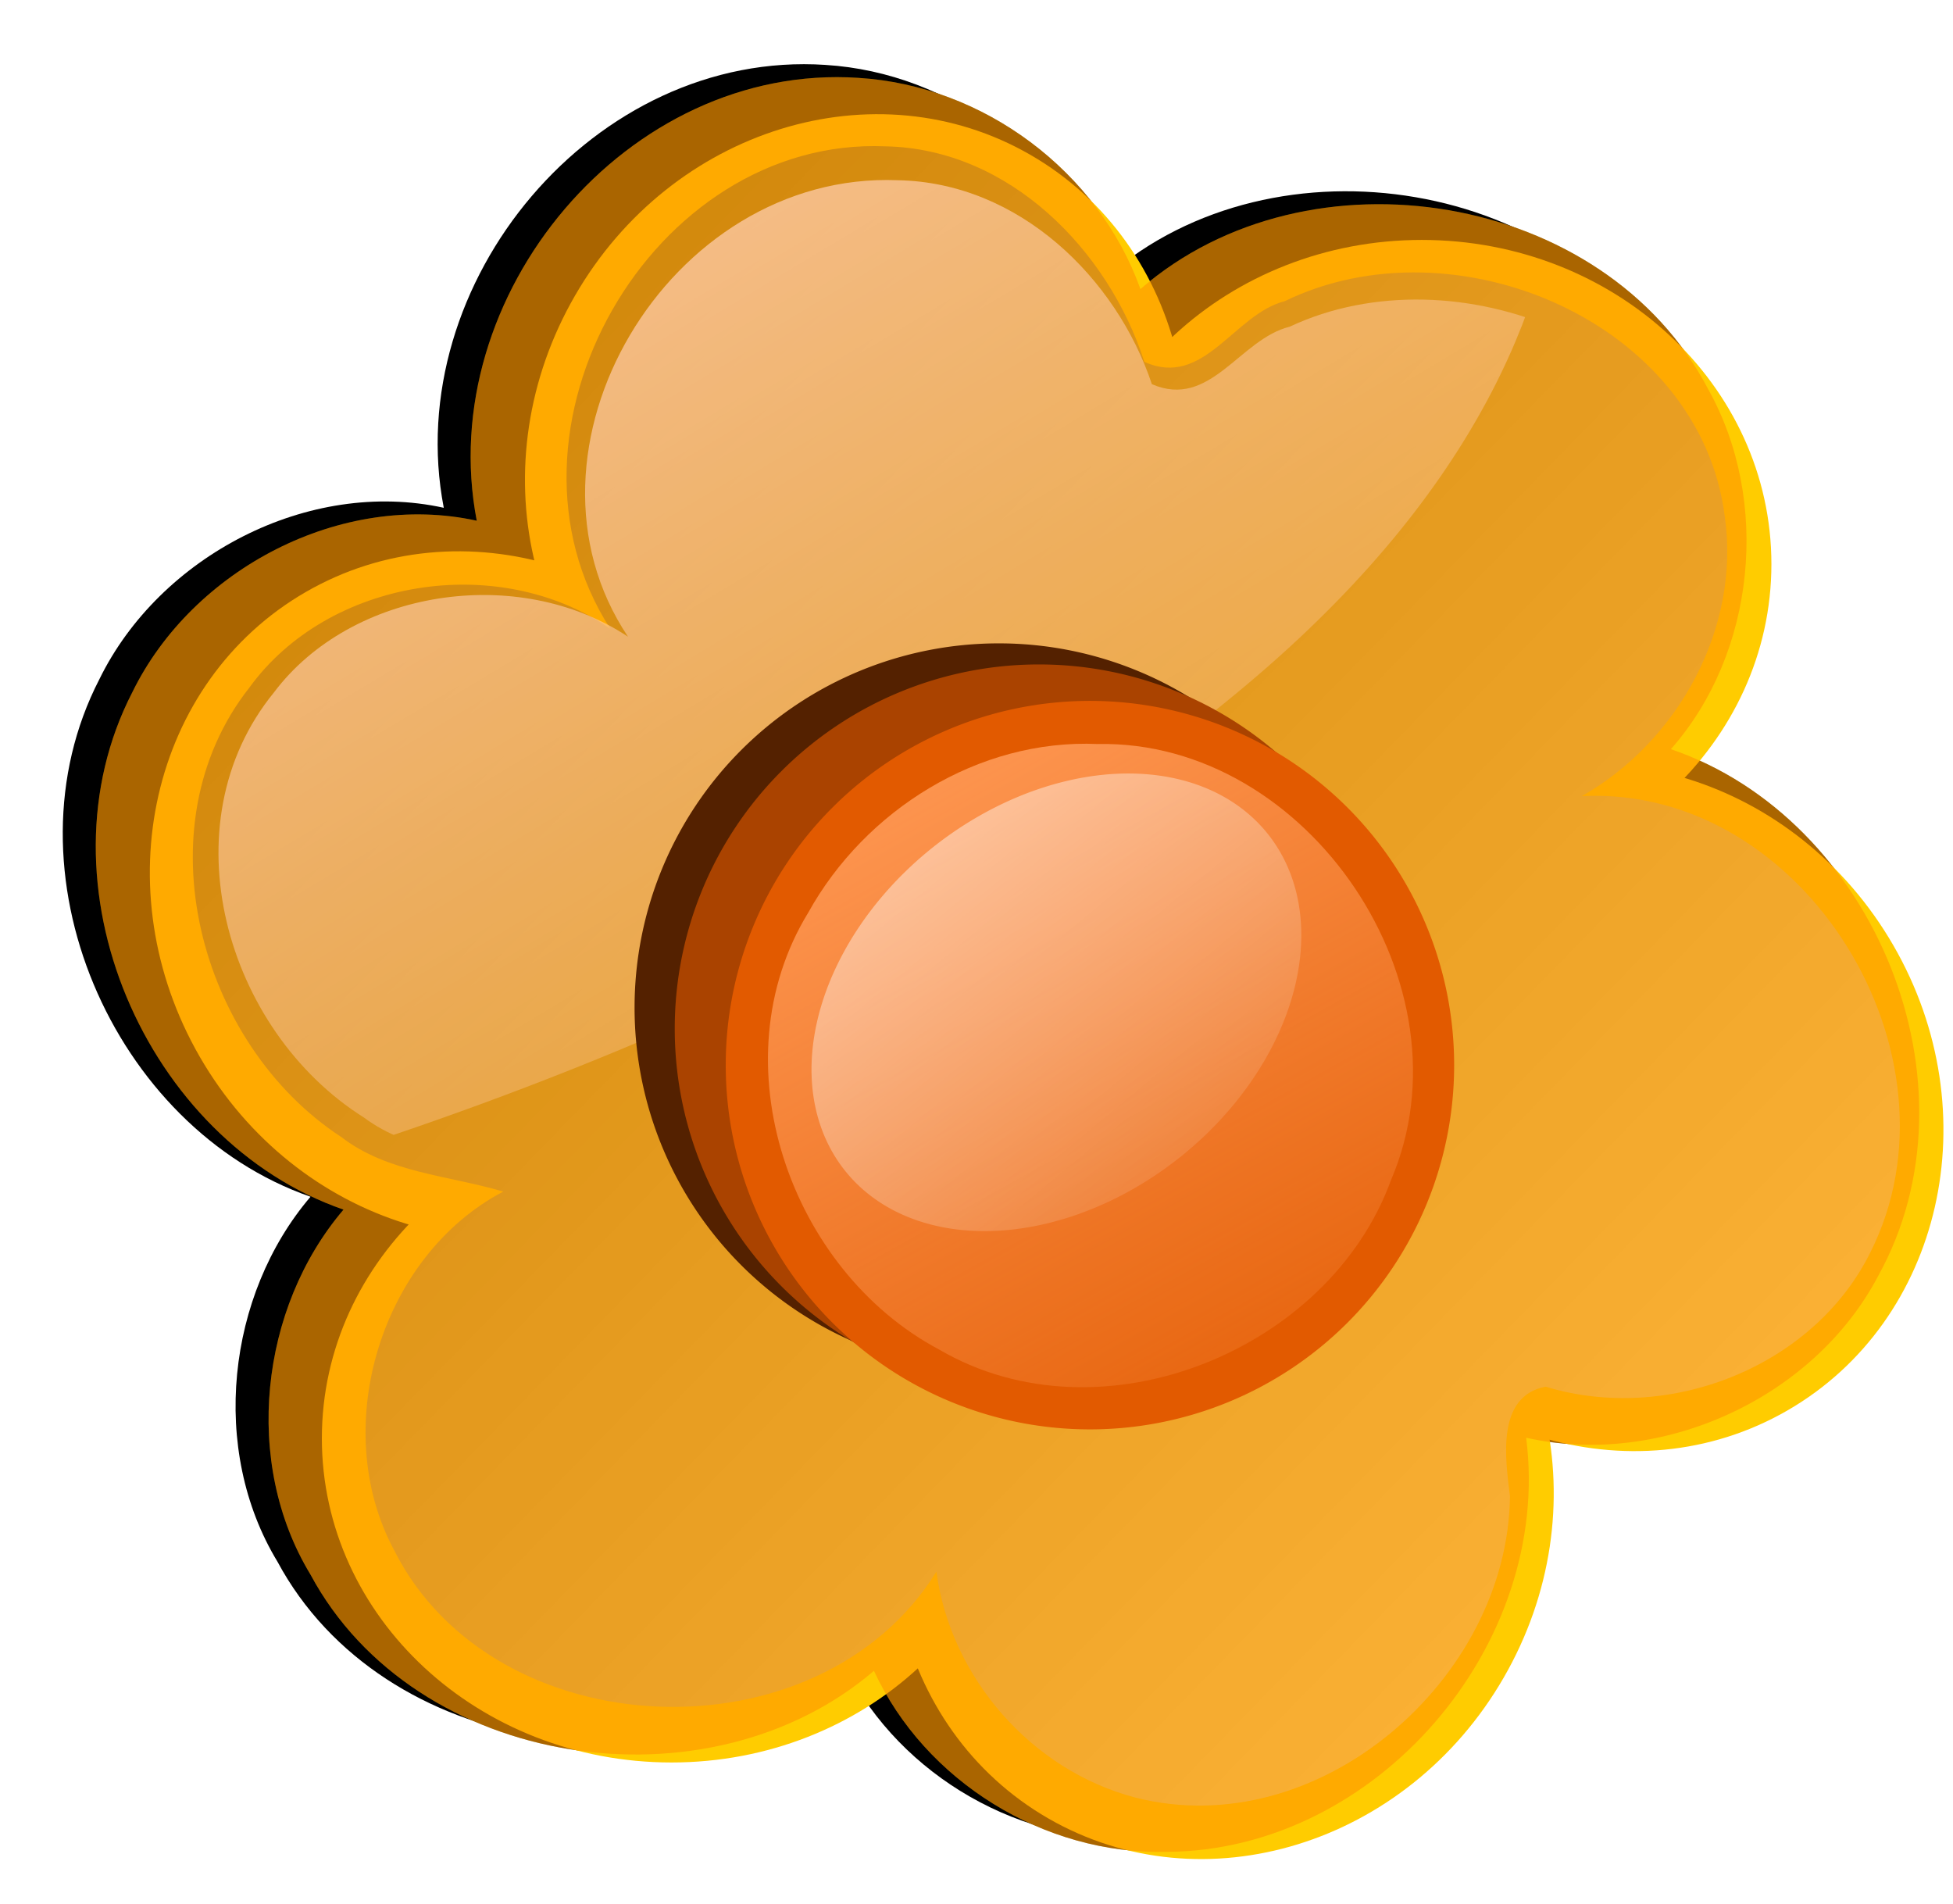 <svg xmlns="http://www.w3.org/2000/svg" xmlns:xlink="http://www.w3.org/1999/xlink" viewBox="0 0 623.13 607.53"><defs><linearGradient id="a"><stop offset="0" stop-color="#fff"/><stop offset="1" stop-color="#fff" stop-opacity="0"/></linearGradient><linearGradient id="d" y2="-667.1" gradientUnits="userSpaceOnUse" x2="2673.2" y1="-526.3" x1="2528.8"><stop offset="0" stop-color="#fd5"/><stop offset="1" stop-color="#a80"/></linearGradient><linearGradient id="c" y2="-547.32" gradientUnits="userSpaceOnUse" x2="2584.2" y1="-645.51" x1="2592.1"><stop offset="0" stop-color="#d4aa00"/><stop offset="1" stop-color="#fd5" stop-opacity="0"/></linearGradient><linearGradient id="f" y2="-572.56" xlink:href="#a" gradientUnits="userSpaceOnUse" x2="2560.4" y1="-690.63" x1="2634"/><linearGradient id="i" y2="415.55" gradientUnits="userSpaceOnUse" x2="300.79" y1="218.18" x1="259.69"><stop offset="0" stop-color="#fff"/><stop offset="1" stop-color="#fff" stop-opacity="0"/></linearGradient><linearGradient id="h" y2="-114.62" gradientUnits="userSpaceOnUse" x2="3004.4" gradientTransform="matrix(-3.667 0 0 3.667 11530 807.63)" y1="-184.94" x1="3043.5"><stop offset="0" stop-color="#f95"/><stop offset="1" stop-color="#f95" stop-opacity="0"/></linearGradient><filter id="g" color-interpolation-filters="sRGB"><feGaussianBlur stdDeviation="1.585"/></filter><filter id="b" color-interpolation-filters="sRGB"><feGaussianBlur stdDeviation="2.348"/></filter><clipPath id="e"><path d="M2538.1-695.19s-16.541 34.223 23.956 70.158c40.498 35.935 103.24 50.194 103.24 50.194l34.223-77.003-86.699-60.461z" stroke="#000" stroke-width=".273" fill="none"/></clipPath></defs><g transform="matrix(-3.667 0 0 3.667 9795.036 2433.048)" filter="url(#b)"><path d="M2599.3-657.85c-10.883.67-20.867 8.127-24.531 18.375-14.633-12.715-40.413-8.496-49.406 8.719-5.438 9.72-4.124 22.964 3.25 31.312-17.74 6.059-27.248 29.227-18.031 45.844 5.645 10.71 18.956 16.689 30.625 14.062-2.313 18.04 13.029 35.949 31.281 36.03 10.678.268 21.037-6.144 25.469-15.75 14.451 12.363 39.909 8.605 49.031-8.374 5.913-9.739 4.41-23.21-2.875-31.75 17.218-5.98 26.981-28.331 18.379-45.008-5.247-10.74-18.216-17.515-29.973-14.93 3.783-19.6-13.12-39.87-33.219-38.531z"/></g><path d="M273.923 24.844c39.906 2.459 76.515 29.802 89.95 67.377 53.656-46.623 148.186-31.152 181.162 31.97 19.939 35.644 15.122 84.205-11.917 114.815 65.049 22.217 99.913 107.17 66.116 168.1-20.697 39.272-69.508 61.196-112.296 51.563 8.483 66.15-47.775 131.818-114.701 132.119-39.154.98-77.138-22.533-93.39-57.752-52.989 45.329-146.338 31.551-179.787-30.71-21.683-35.709-16.172-85.103 10.542-116.42C46.467 363.98 10.67 282.02 42.21 220.87c19.242-39.378 66.795-64.224 109.905-54.745-13.87-71.866 48.109-146.196 121.808-141.286z" fill="#806600"/><path d="M570.33 449.957c49.465-28.56 64.593-94.966 33.788-148.321s-95.878-73.458-145.344-44.9-64.594 94.966-33.79 148.322 95.88 73.457 145.345 44.899zm-361.22-67.869c49.466-28.559 64.595-94.965 33.79-148.32s-95.879-73.459-145.344-44.9-64.594 94.965-33.79 148.321 95.88 73.458 145.345 44.9zm125.323 198.016c49.466 28.559 114.541 8.457 145.346-44.9 30.805-53.356 15.68-119.764-33.788-148.322-49.465-28.559-114.54-8.458-145.345 44.9-30.805 53.356-15.676 119.762 33.787 148.322zM217.245 242.642c49.466 28.56 114.541 8.458 145.346-44.899 30.805-53.356 15.68-119.765-33.788-148.323-49.466-28.558-114.54-8.457-145.345 44.9-30.805 53.356-15.676 119.763 33.788 148.323zM102.694 458.855c-.001 57.118 49.945 103.424 111.557 103.423 61.61 0 111.556-46.303 111.557-103.423 0-57.118-49.946-103.423-111.557-103.422-61.61 0-111.556 46.303-111.557 103.422zM225.87 314.761c0 57.118 49.946 103.424 111.557 103.423 61.61 0 111.556-46.303 111.557-103.422 0-57.118-49.946-103.424-111.557-103.423-61.61-.001-111.556 46.303-111.557 103.422zm116.205-134.797c0 57.117 49.946 103.423 111.557 103.422 61.61.001 111.556-46.303 111.558-103.422 0-57.118-49.946-103.423-111.557-103.423-61.61 0-111.556 46.304-111.558 103.423z" fill="#fc0"/><path d="M2593.9-670.62c-10.773.207-19.395 9.028-22.531 18.75-5.193 2.335-7.783-4.15-12.219-5.281-14.773-7.19-36.108 1.773-38.281 18.719-1.39 9.714 4.064 19.595 12.438 24.344-19.42-.971-33.74 22.612-25.094 39.719 4.964 10 17.632 14.9 28.25 11.656 4.316.842 3.497 6.284 3.094 9.531.19 15.954 16.663 30.282 32.594 26.219 9.072-2.376 16.089-10.47 17.312-19.656 10.228 16.545 38.519 15.395 47.188-1.875 5.732-10.684 1.114-25.634-9.5-31.188 4.755-1.413 10.054-1.628 14.094-4.75 12.347-8.046 17.518-27.007 8-39.094-6.855-9.46-21.628-11.857-31.406-5.125 11.077-17.165-3.575-42.823-23.938-41.969z" fill="url(#d)" transform="matrix(-3.667 0 0 3.667 9794.336 2505.848)"/><g transform="matrix(-3.597 0 0 3.47 9616.736 2384.548)" clip-path="url(#e)" fill="url(#f)"><path d="M2593.9-670.62c-10.773.207-19.395 9.028-22.531 18.75-5.193 2.335-7.783-4.15-12.219-5.281-14.773-7.19-36.108 1.773-38.281 18.719-1.39 9.714 4.064 19.595 12.438 24.344-19.42-.971-33.74 22.612-25.094 39.719 4.964 10 17.632 14.9 28.25 11.656 4.316.842 3.497 6.284 3.094 9.531.19 15.954 16.663 30.282 32.594 26.219 9.072-2.376 16.089-10.47 17.312-19.656 10.228 16.545 38.519 15.395 47.188-1.875 5.732-10.684 1.114-25.634-9.5-31.188 4.755-1.413 10.054-1.628 14.094-4.75 12.347-8.046 17.518-27.007 8-39.094-6.855-9.46-21.628-11.857-31.406-5.125 11.077-17.165-3.575-42.823-23.938-41.969z"/></g><path d="M2613.9-575.29a31.691 31.691 0 11-63.382 0 31.691 31.691 0 1163.382 0z" transform="matrix(-3.667 0 0 3.667 9787.636 2431.048)" filter="url(#g)"/><path d="M215.286 328.178a116.205 116.205 0 10232.41 0 116.205 116.205 0 10-232.41 0z" fill="#803300"/><path d="M231.556 339.808a116.205 116.205 0 10232.41 0 116.205 116.205 0 10-232.41 0z" fill="#d45500"/><path d="M273.923 24.844c39.906 2.459 76.515 29.802 89.95 67.377 53.656-46.623 148.186-31.152 181.162 31.97 19.939 35.644 15.122 84.205-11.917 114.815 65.049 22.217 99.913 107.17 66.116 168.1-20.697 39.272-69.508 61.196-112.296 51.563 8.483 66.15-47.775 131.818-114.701 132.119-39.154.98-77.138-22.533-93.39-57.752-52.989 45.329-146.338 31.551-179.787-30.71-21.683-35.709-16.172-85.103 10.542-116.42C46.467 363.98 10.67 282.02 42.21 220.87c19.242-39.378 66.795-64.224 109.905-54.745-13.87-71.866 48.109-146.196 121.808-141.286z" opacity=".33" fill="#f60"/><path d="M419.08 146.11c67.087-1.286 120.12 77.207 93.503 139.11-19.735 54.383-92.513 84.255-144.15 54.085-47.55-25.211-71.017-91.591-41.795-139.39 18.111-32.655 54.284-55.505 92.442-53.799z" fill="url(#h)" transform="translate(-68.764 91.248)"/><path d="M372.29 316.36a87.843 56.471 0 11-175.69 0 87.843 56.471 0 11175.69 0z" transform="matrix(.863 -.429 .335 1.107 -14.395 91.58)" opacity=".55" fill="url(#i)"/></svg>